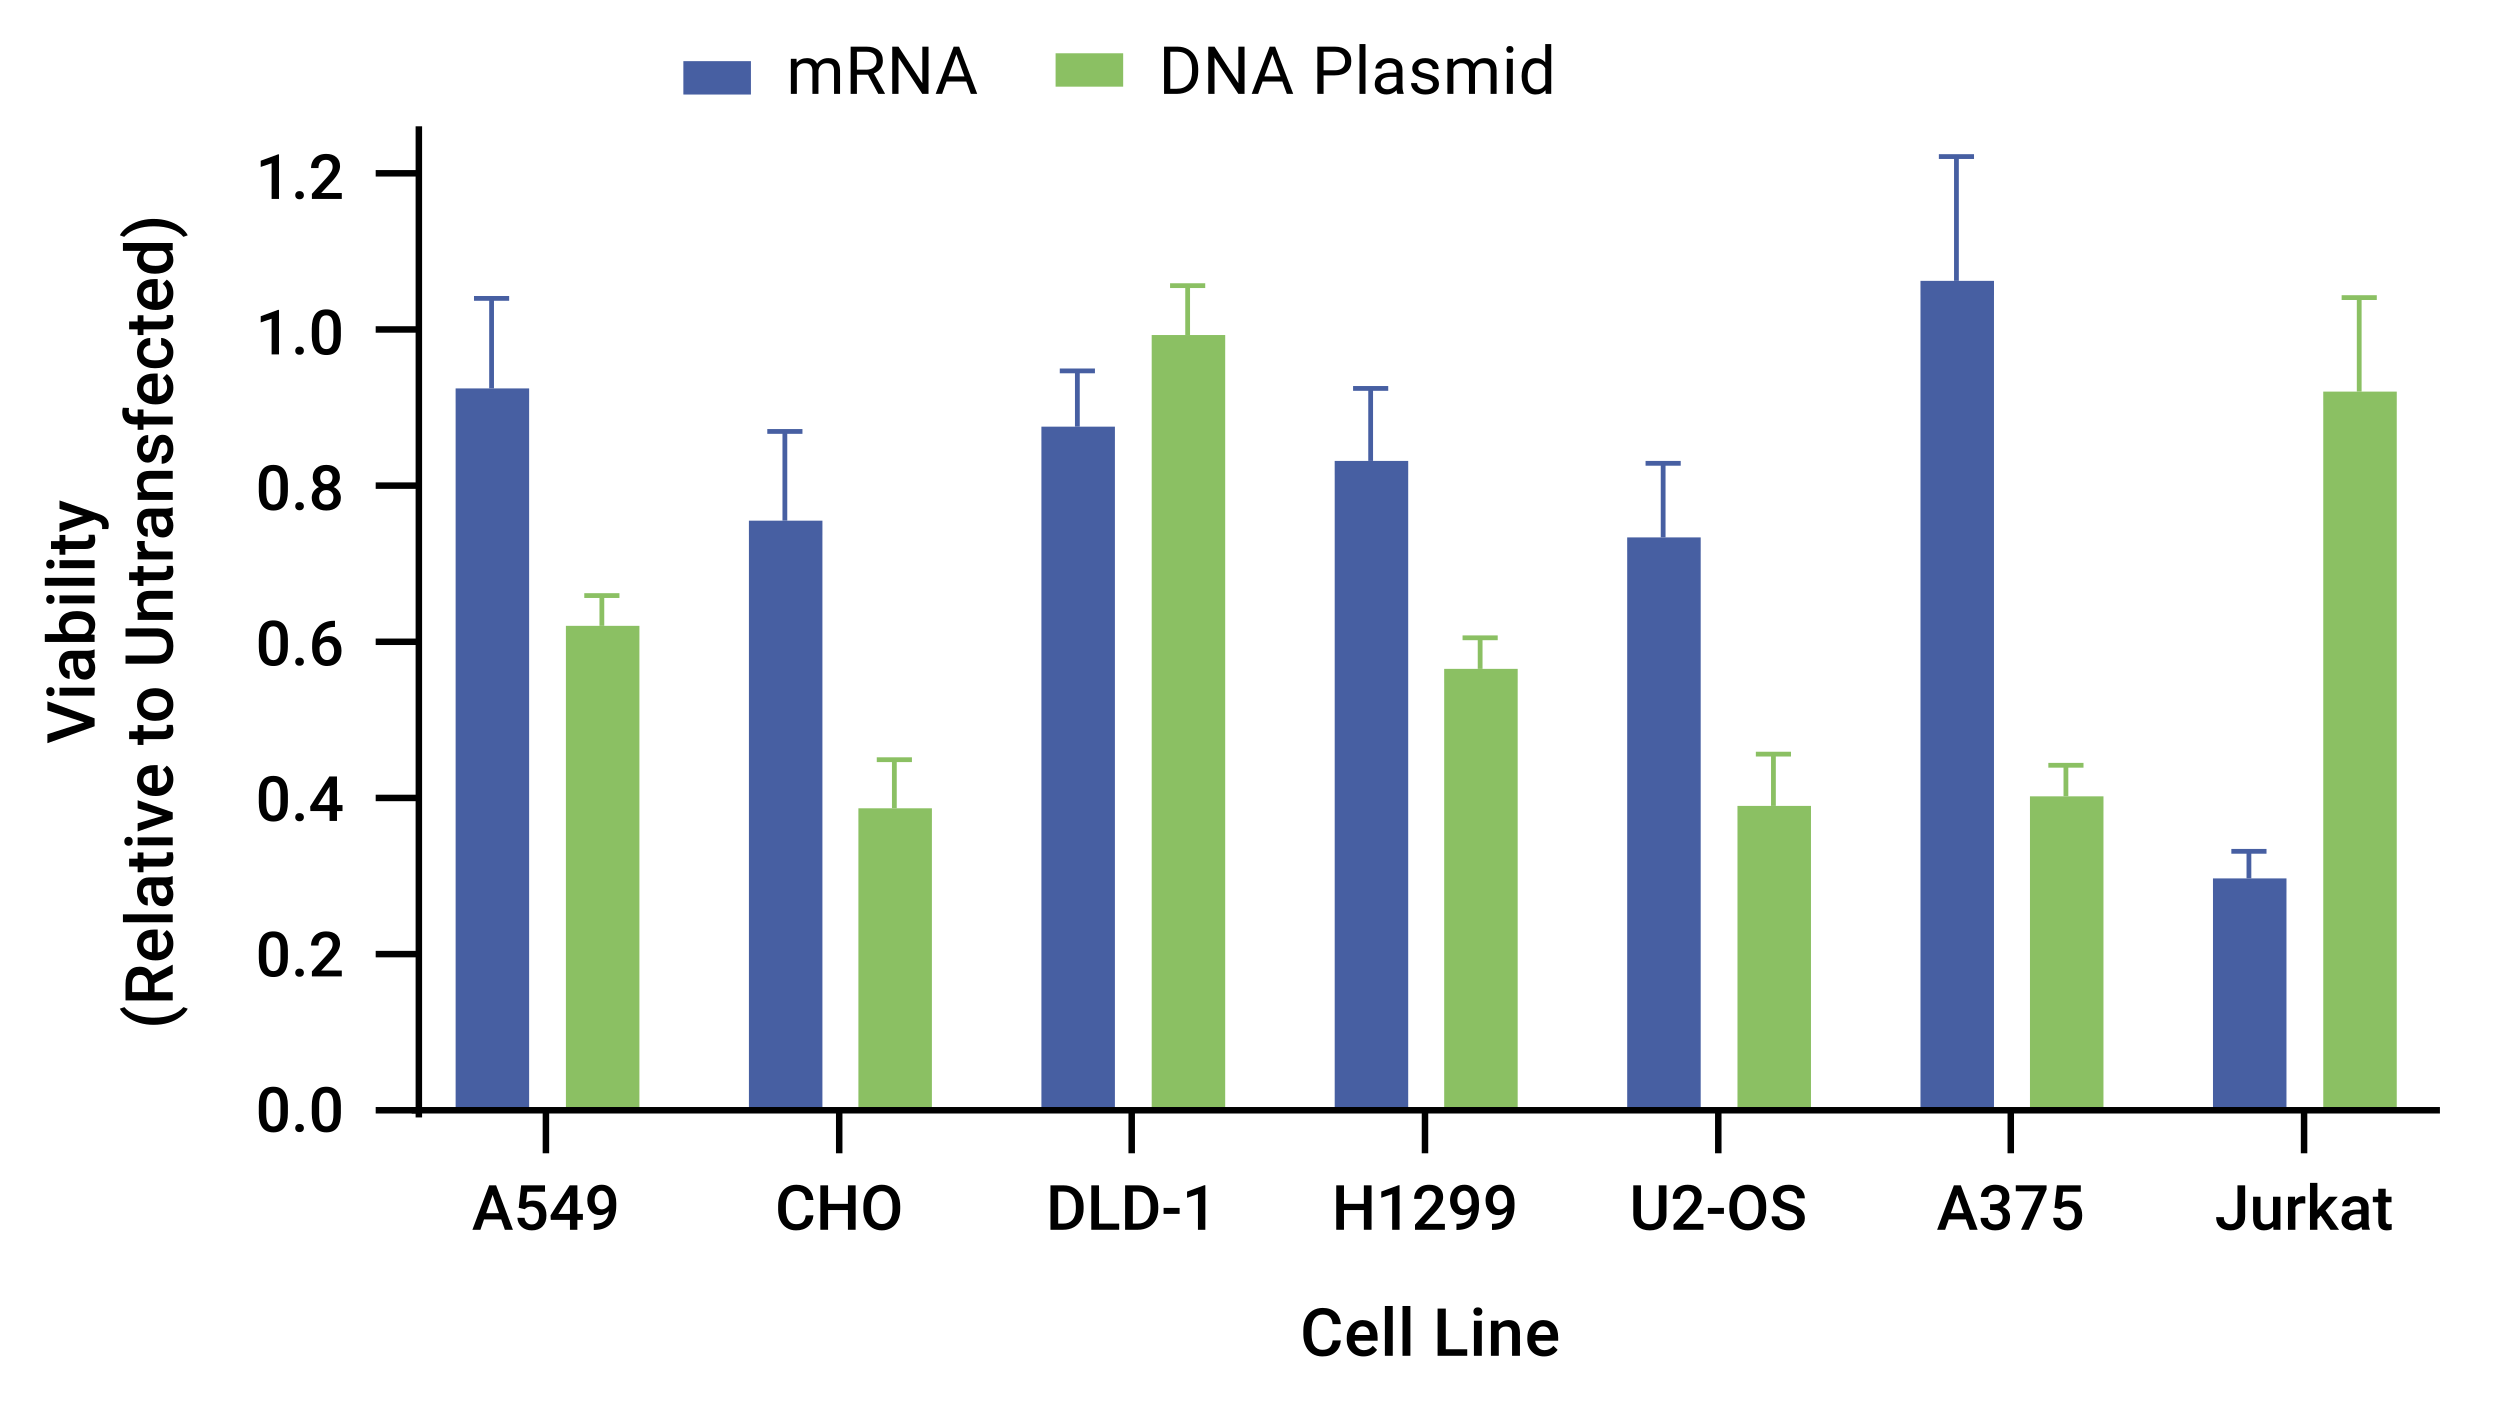 <svg viewBox="0 0 640 360" xmlns="http://www.w3.org/2000/svg"><path d="m146.711 162.053h15.139v122.174h-15.139z" fill="#8bc063"/><path d="m146.711 284.227v-122.174h-1.841 18.822-1.842v122.174" fill="none" stroke="#8bc063" stroke-miterlimit="10" stroke-width="3.677"/><path d="m221.589 208.761h15.139v75.466h-15.139z" fill="#8bc063"/><path d="m221.589 284.227v-75.466h-1.841 18.822-1.842v75.466" fill="none" stroke="#8bc063" stroke-miterlimit="10" stroke-width="3.677"/><path d="m296.672 87.606h15.139v196.621h-15.139z" fill="#8bc063"/><path d="m296.672 284.227v-196.621h-1.842 18.822-1.841v196.621" fill="none" stroke="#8bc063" stroke-miterlimit="10" stroke-width="3.677"/><path d="m371.55 173.067h15.139v111.16h-15.139z" fill="#8bc063"/><path d="m371.55 284.227v-111.16h-1.842 18.822-1.841v111.16" fill="none" stroke="#8bc063" stroke-miterlimit="10" stroke-width="3.677"/><path d="m446.632 208.149h15.139v76.078h-15.139z" fill="#8bc063"/><path d="m446.632 284.227v-76.078h-1.841 18.822-1.842v76.078" fill="none" stroke="#8bc063" stroke-miterlimit="10" stroke-width="3.677"/><path d="m521.51 205.701h15.139v78.526h-15.139z" fill="#8bc063"/><path d="m521.51 284.227v-78.526h-1.841 18.822-1.842v78.526" fill="none" stroke="#8bc063" stroke-miterlimit="10" stroke-width="3.677"/><path d="m596.593 102.088h15.139v182.139h-15.139z" fill="#8bc063"/><path d="m596.593 284.227v-182.139h-1.842 18.822-1.841v182.139" fill="none" stroke="#8bc063" stroke-miterlimit="10" stroke-width="3.677"/><path d="m118.478 101.272h15.139v182.955h-15.139z" fill="#475fa2"/><path d="m118.478 284.227v-182.955h-1.841 18.822-1.841v182.955" fill="none" stroke="#475fa2" stroke-miterlimit="10" stroke-width="3.677"/><path d="m193.561 135.13h15.139v149.097h-15.139z" fill="#475fa2"/><path d="m193.561 284.227v-149.097h-1.841 18.822-1.842v149.097" fill="none" stroke="#475fa2" stroke-miterlimit="10" stroke-width="3.677"/><path d="m268.439 111.062h15.139v173.165h-15.139z" fill="#475fa2"/><path d="m268.439 284.227v-173.165h-1.841 18.821-1.841v173.165" fill="none" stroke="#475fa2" stroke-miterlimit="10" stroke-width="3.677"/><path d="m343.521 119.833h15.139v164.395h-15.139z" fill="#475fa2"/><path d="m343.522 284.227v-164.394h-1.842 18.822-1.841v164.394" fill="none" stroke="#475fa2" stroke-miterlimit="10" stroke-width="3.677"/><path d="m418.399 139.413h15.139v144.814h-15.139z" fill="#475fa2"/><path d="m418.399 284.227v-144.814h-1.841 18.822-1.841v144.814" fill="none" stroke="#475fa2" stroke-miterlimit="10" stroke-width="3.677"/><path d="m493.482 73.737h15.139v210.49h-15.139z" fill="#475fa2"/><path d="m493.482 284.227v-210.49h-1.841 18.822-1.842v210.49" fill="none" stroke="#475fa2" stroke-miterlimit="10" stroke-width="3.677"/><path d="m568.36 226.71h15.139v57.518h-15.139z" fill="#475fa2"/><path d="m568.36 284.227v-57.517h-1.841 18.821-1.841v57.517" fill="none" stroke="#475fa2" stroke-miterlimit="10" stroke-width="3.677"/><path d="m128.314 312.174h-4.406l-.922 2.648h-2.055l4.297-11.375h1.773l4.305 11.375h-2.062zm-3.852-1.594h3.297l-1.648-4.719-1.648 4.719z"/><path d="m132.798 309.181.617-5.734h6.109v1.641h-4.531l-.312 2.719c.526-.302 1.12-.453 1.781-.453 1.083 0 1.926.347 2.527 1.039.602.693.902 1.625.902 2.797 0 1.156-.333 2.077-1 2.762s-1.581 1.027-2.742 1.027c-1.042 0-1.905-.295-2.59-.887-.685-.591-1.056-1.371-1.113-2.34h1.836c.073.552.271.976.594 1.27s.745.441 1.266.441c.583 0 1.038-.208 1.363-.625s.488-.984.488-1.703c0-.692-.18-1.241-.539-1.645-.359-.403-.854-.605-1.484-.605-.344 0-.636.046-.875.137-.24.091-.5.27-.781.535l-1.516-.375z"/><path d="m147.806 310.767h1.414v1.523h-1.414v2.531h-1.898v-2.531h-4.914l-.055-1.156 4.906-7.688h1.961v7.32zm-4.875 0h2.977v-4.75l-.141.25z"/><path d="m155.861 310.064c-.636.672-1.378 1.008-2.227 1.008-1 0-1.797-.35-2.391-1.051-.594-.7-.891-1.621-.891-2.762 0-.75.151-1.43.453-2.039s.731-1.083 1.289-1.422c.557-.338 1.203-.508 1.938-.508 1.146 0 2.055.427 2.727 1.281s1.008 1.998 1.008 3.43v.531c0 2.052-.464 3.617-1.391 4.695s-2.31 1.625-4.148 1.641h-.227v-1.57h.273c1.12-.016 1.979-.285 2.578-.809.599-.523.935-1.332 1.008-2.426zm-1.828-.476c.38 0 .737-.109 1.07-.328s.591-.521.773-.906v-.742c0-.838-.172-1.513-.516-2.023s-.789-.766-1.336-.766-.983.226-1.309.676c-.326.451-.488 1.02-.488 1.707 0 .714.164 1.289.492 1.727s.766.656 1.312.656z"/><path d="m503.283 312.174h-4.406l-.922 2.648h-2.055l4.297-11.375h1.773l4.305 11.375h-2.062zm-3.851-1.594h3.297l-1.648-4.719-1.648 4.719z"/><path d="m509.455 308.267h1.156c.583-.005 1.046-.156 1.387-.453s.512-.727.512-1.289c0-.542-.142-.962-.426-1.262-.284-.299-.718-.449-1.301-.449-.511 0-.93.147-1.258.441s-.492.679-.492 1.152h-1.898c0-.583.155-1.114.465-1.594.31-.479.742-.853 1.297-1.121s1.176-.402 1.863-.402c1.136 0 2.027.285 2.676.855s.973 1.363.973 2.379c0 .511-.163.991-.488 1.441-.325.451-.746.791-1.262 1.02.625.214 1.101.55 1.426 1.008s.488 1.005.488 1.641c0 1.021-.351 1.833-1.051 2.438-.7.604-1.621.906-2.762.906-1.094 0-1.989-.292-2.688-.875-.698-.583-1.047-1.359-1.047-2.328h1.898c0 .5.168.906.504 1.219s.788.469 1.355.469c.589 0 1.052-.156 1.391-.469s.508-.766.508-1.359c0-.599-.177-1.06-.531-1.383s-.88-.484-1.578-.484h-1.117v-1.5z"/><path d="m523.924 304.502-4.547 10.32h-1.992l4.539-9.852h-5.883v-1.523h7.883z"/><path d="m525.955 309.181.617-5.734h6.109v1.641h-4.531l-.312 2.719c.526-.302 1.12-.453 1.781-.453 1.083 0 1.926.347 2.527 1.039.602.693.902 1.625.902 2.797 0 1.156-.333 2.077-1 2.762s-1.581 1.027-2.742 1.027c-1.042 0-1.905-.295-2.59-.887-.685-.591-1.056-1.371-1.113-2.34h1.836c.073.552.271.976.594 1.27s.745.441 1.266.441c.583 0 1.038-.208 1.363-.625s.488-.984.488-1.703c0-.692-.18-1.241-.539-1.645-.359-.403-.854-.605-1.484-.605-.344 0-.636.046-.875.137s-.5.27-.781.535l-1.516-.375z"/><path d="m572.791 303.447h1.969v7.977c0 1.089-.34 1.953-1.02 2.594s-1.577.961-2.691.961c-1.188 0-2.104-.299-2.75-.898s-.969-1.432-.969-2.5h1.969c0 .604.149 1.059.449 1.363.299.305.732.457 1.301.457.531 0 .954-.176 1.27-.527.314-.352.473-.837.473-1.457v-7.969z"/><path d="m581.955 313.994c-.558.656-1.35.984-2.375.984-.917 0-1.611-.268-2.082-.805-.472-.536-.707-1.312-.707-2.328v-5.477h1.898v5.453c0 1.073.445 1.609 1.336 1.609.922 0 1.544-.331 1.867-.992v-6.07h1.898v8.453h-1.789l-.047-.828z"/><path d="m590.15 308.103c-.25-.042-.508-.062-.773-.062-.87 0-1.456.333-1.758 1v5.781h-1.898v-8.453h1.812l.047.945c.458-.734 1.094-1.102 1.906-1.102.271 0 .494.037.672.109l-.008 1.781z"/><path d="m594.096 311.197-.844.867v2.758h-1.898v-12h1.898v6.922l.594-.742 2.336-2.633h2.281l-3.141 3.523 3.477 4.93h-2.195z"/><path d="m604.752 314.822c-.084-.161-.156-.424-.219-.789-.604.63-1.344.945-2.219.945-.85 0-1.542-.242-2.078-.727-.537-.484-.805-1.083-.805-1.797 0-.901.334-1.592 1.004-2.074.669-.481 1.626-.723 2.871-.723h1.164v-.555c0-.438-.123-.788-.367-1.051-.245-.263-.617-.395-1.117-.395-.433 0-.787.108-1.062.324-.276.216-.414.491-.414.824h-1.898c0-.463.153-.897.461-1.301.307-.403.725-.72 1.254-.949.528-.229 1.118-.344 1.77-.344.989 0 1.778.249 2.367.746.588.498.891 1.197.906 2.098v3.812c0 .761.106 1.367.32 1.82v.133h-1.938zm-2.086-1.367c.375 0 .728-.091 1.059-.273.33-.182.579-.427.746-.734v-1.594h-1.023c-.703 0-1.232.123-1.586.367-.354.245-.531.591-.531 1.039 0 .365.121.655.363.871s.566.324.973.324z"/><path d="m610.736 304.314v2.055h1.492v1.406h-1.492v4.719c0 .323.063.556.191.699.127.144.355.215.684.215.219 0 .439-.026.664-.078v1.469c-.433.12-.85.18-1.25.18-1.459 0-2.188-.805-2.188-2.414v-4.789h-1.391v-1.406h1.391v-2.055h1.898z"/><path d="m208.244 311.119c-.115 1.214-.562 2.16-1.344 2.84s-1.82 1.02-3.117 1.02c-.906 0-1.705-.215-2.395-.645s-1.223-1.04-1.598-1.832-.57-1.711-.586-2.758v-1.062c0-1.073.19-2.018.57-2.836.38-.817.926-1.448 1.637-1.891.711-.442 1.532-.664 2.465-.664 1.255 0 2.266.34 3.031 1.02s1.211 1.642 1.336 2.887h-1.969c-.094-.817-.332-1.407-.715-1.77-.383-.362-.944-.543-1.684-.543-.859 0-1.52.314-1.98.942-.461.628-.697 1.55-.707 2.764v1.009c0 1.23.22 2.168.66 2.815.44.646 1.084.97 1.934.97.776 0 1.359-.174 1.75-.523s.638-.93.742-1.742h1.969z"/><path d="m219.041 314.822h-1.969v-5.047h-5.086v5.047h-1.977v-11.375h1.977v4.734h5.086v-4.734h1.969z"/><path d="m230.455 309.431c0 1.115-.193 2.093-.578 2.934-.386.841-.937 1.487-1.652 1.938-.716.451-1.541.676-2.473.676-.922 0-1.744-.225-2.465-.676-.722-.45-1.279-1.092-1.672-1.926-.394-.833-.593-1.794-.598-2.883v-.641c0-1.109.196-2.088.59-2.938.393-.849.948-1.499 1.664-1.949s1.538-.676 2.465-.676 1.749.223 2.465.668 1.27 1.086 1.66 1.922.588 1.809.594 2.918zm-1.976-.593c0-1.26-.238-2.227-.715-2.898s-1.152-1.008-2.027-1.008c-.854 0-1.522.335-2.004 1.004s-.728 1.616-.738 2.84v.656c0 1.25.243 2.216.73 2.898.487.683 1.163 1.023 2.027 1.023.875 0 1.548-.333 2.02-1 .471-.667.707-1.641.707-2.922v-.594z"/><path d="m268.919 314.822v-11.375h3.359c1.005 0 1.897.224 2.676.672.778.448 1.381 1.083 1.809 1.906.427.823.641 1.766.641 2.828v.57c0 1.078-.215 2.026-.645 2.844s-1.042 1.448-1.836 1.891-1.705.664-2.73.664h-3.273zm1.977-9.781v8.203h1.289c1.036 0 1.832-.324 2.387-.973s.837-1.579.848-2.793v-.633c0-1.234-.269-2.177-.805-2.828-.537-.651-1.315-.977-2.336-.977h-1.383z"/><path d="m281.349 313.244h5.164v1.578h-7.141v-11.375h1.977z"/><path d="m288.028 314.822v-11.375h3.359c1.005 0 1.897.224 2.676.672.778.448 1.381 1.083 1.809 1.906.427.823.641 1.766.641 2.828v.57c0 1.078-.215 2.026-.645 2.844s-1.042 1.448-1.836 1.891-1.705.664-2.73.664h-3.273zm1.977-9.781v8.203h1.289c1.036 0 1.832-.324 2.387-.973s.837-1.579.848-2.793v-.633c0-1.234-.269-2.177-.805-2.828-.537-.651-1.315-.977-2.336-.977h-1.383z"/><path d="m301.981 310.752h-4.102v-1.531h4.102z"/><path d="m308.567 314.822h-1.891v-9.138l-2.789.951v-1.594l4.438-1.633h.242z"/><path d="m351.114 314.822h-1.969v-5.047h-5.086v5.047h-1.977v-11.375h1.977v4.734h5.086v-4.734h1.969z"/><path d="m358.286 314.822h-1.891v-9.138l-2.789.951v-1.594l4.438-1.633h.242z"/><path d="m369.888 314.822h-7.648v-1.305l3.789-4.133c.547-.609.937-1.118 1.168-1.527s.348-.819.348-1.23c0-.542-.152-.979-.457-1.312s-.715-.5-1.23-.5c-.614 0-1.091.188-1.43.562s-.508.888-.508 1.539h-1.898c0-.692.157-1.316.473-1.871s.766-.985 1.352-1.293c.586-.307 1.262-.461 2.027-.461 1.104 0 1.976.277 2.613.832s.957 1.322.957 2.301c0 .568-.16 1.163-.48 1.785-.32.623-.845 1.33-1.574 2.121l-2.781 2.977h5.281v1.516z"/><path d="m376.716 310.064c-.636.672-1.378 1.008-2.227 1.008-1 0-1.797-.35-2.391-1.051-.594-.7-.891-1.621-.891-2.762 0-.75.151-1.43.453-2.039s.731-1.083 1.289-1.422c.558-.338 1.203-.508 1.938-.508 1.146 0 2.055.427 2.727 1.281s1.008 1.998 1.008 3.43v.531c0 2.052-.464 3.617-1.391 4.695s-2.31 1.625-4.148 1.641h-.227v-1.57h.273c1.12-.016 1.979-.285 2.578-.809s.935-1.332 1.008-2.426zm-1.828-.476c.38 0 .737-.109 1.07-.328s.591-.521.773-.906v-.742c0-.838-.172-1.513-.516-2.023s-.789-.766-1.336-.766-.983.226-1.309.676c-.325.451-.488 1.02-.488 1.707 0 .714.164 1.289.492 1.727s.766.656 1.312.656z"/><path d="m385.81 310.064c-.636.672-1.378 1.008-2.227 1.008-1 0-1.797-.35-2.391-1.051-.594-.7-.891-1.621-.891-2.762 0-.75.151-1.43.453-2.039s.731-1.083 1.289-1.422c.558-.338 1.203-.508 1.938-.508 1.146 0 2.055.427 2.727 1.281s1.008 1.998 1.008 3.43v.531c0 2.052-.464 3.617-1.391 4.695s-2.31 1.625-4.148 1.641h-.227v-1.57h.273c1.12-.016 1.979-.285 2.578-.809s.935-1.332 1.008-2.426zm-1.829-.476c.38 0 .737-.109 1.07-.328s.591-.521.773-.906v-.742c0-.838-.172-1.513-.516-2.023s-.789-.766-1.336-.766-.983.226-1.309.676c-.325.451-.488 1.02-.488 1.707 0 .714.164 1.289.492 1.727s.766.656 1.312.656z"/><path d="m426.619 303.447v7.602c0 1.208-.387 2.166-1.16 2.871-.773.706-1.804 1.059-3.09 1.059-1.303 0-2.336-.348-3.102-1.043s-1.148-1.66-1.148-2.895v-7.594h1.969v7.609c0 .761.192 1.341.578 1.742.385.401.953.602 1.703.602 1.521 0 2.281-.802 2.281-2.406v-7.547z"/><path d="m436.072 314.822h-7.648v-1.305l3.789-4.133c.547-.609.936-1.118 1.168-1.527.231-.409.348-.819.348-1.23 0-.542-.152-.979-.457-1.312s-.715-.5-1.23-.5c-.615 0-1.092.188-1.43.562-.339.375-.508.888-.508 1.539h-1.898c0-.692.157-1.316.473-1.871.314-.555.766-.985 1.352-1.293.586-.307 1.262-.461 2.027-.461 1.104 0 1.975.277 2.613.832s.957 1.322.957 2.301c0 .568-.16 1.163-.48 1.785-.32.623-.846 1.33-1.574 2.121l-2.781 2.977h5.281v1.516z"/><path d="m441.322 310.752h-4.102v-1.531h4.102z"/><path d="m452.15 309.431c0 1.115-.193 2.093-.578 2.934-.386.841-.937 1.487-1.652 1.938-.717.451-1.541.676-2.473.676-.922 0-1.744-.225-2.465-.676-.722-.45-1.279-1.092-1.672-1.926-.394-.833-.593-1.794-.598-2.883v-.641c0-1.109.196-2.088.59-2.938.393-.849.947-1.499 1.664-1.949.716-.45 1.537-.676 2.465-.676s1.748.223 2.465.668c.716.445 1.27 1.086 1.66 1.922s.588 1.809.594 2.918zm-1.976-.593c0-1.26-.238-2.227-.715-2.898s-1.152-1.008-2.027-1.008c-.854 0-1.522.335-2.004 1.004s-.729 1.616-.738 2.84v.656c0 1.25.243 2.216.73 2.898.486.683 1.162 1.023 2.027 1.023.875 0 1.548-.333 2.02-1 .471-.667.707-1.641.707-2.922v-.594z"/><path d="m460.064 311.892c0-.5-.176-.885-.527-1.156-.352-.271-.986-.544-1.902-.82-.917-.276-1.646-.583-2.188-.922-1.037-.651-1.555-1.5-1.555-2.547 0-.917.373-1.672 1.121-2.266.747-.594 1.717-.891 2.91-.891.791 0 1.497.146 2.117.438.619.292 1.106.707 1.461 1.246.354.539.531 1.137.531 1.793h-1.969c0-.594-.187-1.059-.559-1.395-.373-.336-.905-.504-1.598-.504-.646 0-1.147.138-1.504.414s-.535.662-.535 1.156c0 .417.192.765.578 1.043.385.279 1.021.55 1.906.812.885.263 1.596.562 2.133.898.536.336.93.722 1.18 1.156.25.435.375.944.375 1.527 0 .948-.363 1.702-1.09 2.262s-1.713.84-2.957.84c-.823 0-1.58-.152-2.27-.457s-1.227-.725-1.609-1.262c-.383-.536-.574-1.161-.574-1.875h1.977c0 .646.213 1.146.641 1.5.427.354 1.039.531 1.836.531.688 0 1.204-.139 1.551-.418.346-.278.52-.647.52-1.105z"/><g fill="none" stroke-miterlimit="10"><path d="m589.841 295.241v-11.014m-75.082 11.014v-11.014m-74.878 11.014v-11.014m-75.083 11.014v-11.014m-75.082 11.014v-11.014m-74.878 11.014v-11.014m-75.083 11.014v-11.014m-34.37 0h519.236" stroke="#000" stroke-width="1.66"/><path d="m107.226 44.366h-11.048m11.048 39.977h-11.048m11.048 39.977h-11.048m11.048 39.977h-11.048m11.048 39.977h-11.048m11.048 39.976h-11.048m11.048 39.977h-11.048m11.048 1.836v-253.731" stroke="#000" stroke-width="1.66"/><path d="m149.575 152.467h9.002-4.501v7.75" stroke="#8bc063" stroke-width="1.226"/><path d="m224.453 194.483h9.002-4.501v12.442" stroke="#8bc063" stroke-width="1.226"/><path d="m299.536 73.125h9.002-4.501v12.646" stroke="#8bc063" stroke-width="1.226"/><path d="m374.414 163.277h9.001-4.5v7.955" stroke="#8bc063" stroke-width="1.226"/><path d="m449.496 193.056h9.002-4.501v13.257" stroke="#8bc063" stroke-width="1.226"/><path d="m524.374 195.911h9.002-4.501v7.955" stroke="#8bc063" stroke-width="1.226"/><path d="m599.457 76.185h9.002-4.501v24.067" stroke="#8bc063" stroke-width="1.226"/><path d="m121.343 76.388h9.001-4.5v23.048" stroke="#475fa2" stroke-width="1.226"/><path d="m196.425 110.45h9.002-4.501v22.844" stroke="#475fa2" stroke-width="1.226"/><path d="m271.303 94.949h9.002-4.501v14.278" stroke="#475fa2" stroke-width="1.226"/><path d="m346.386 99.436h9.001-4.5v18.561" stroke="#475fa2" stroke-width="1.226"/><path d="m421.264 118.609h9.001-4.5v18.969" stroke="#475fa2" stroke-width="1.226"/><path d="m496.346 40.083h9.002-4.501v31.818" stroke="#475fa2" stroke-width="1.226"/><path d="m571.224 217.939h9.002-4.501v6.935" stroke="#475fa2" stroke-width="1.226"/></g><path d="m73.698 284.945c0 1.636-.306 2.869-.918 3.699-.612.831-1.543 1.246-2.793 1.246-1.229 0-2.155-.405-2.777-1.215-.623-.81-.941-2.009-.957-3.598v-1.969c0-1.635.306-2.862.918-3.68.612-.817 1.545-1.227 2.801-1.227 1.245 0 2.173.398 2.785 1.195s.926 1.99.941 3.578v1.969zm-1.898-2.125c0-1.067-.146-1.85-.438-2.348-.292-.497-.755-.746-1.391-.746-.62 0-1.076.236-1.367.707-.292.472-.445 1.207-.461 2.207v2.578c0 1.062.148 1.854.445 2.375s.763.781 1.398.781c.609 0 1.06-.241 1.352-.723.292-.481.445-1.235.461-2.262v-2.57z"/><path d="m76.683 287.734c.354 0 .627.101.82.301.192.201.289.452.289.754 0 .297-.097.543-.289.738-.193.195-.466.293-.82.293-.339 0-.607-.096-.805-.289-.198-.192-.297-.44-.297-.742s.096-.553.289-.754c.192-.2.463-.301.812-.301z"/><path d="m87.261 284.945c0 1.636-.306 2.869-.918 3.699-.612.831-1.543 1.246-2.793 1.246-1.229 0-2.155-.405-2.777-1.215-.623-.81-.941-2.009-.957-3.598v-1.969c0-1.635.306-2.862.918-3.68.612-.817 1.545-1.227 2.801-1.227 1.245 0 2.173.398 2.785 1.195s.926 1.99.941 3.578v1.969zm-1.899-2.125c0-1.067-.146-1.85-.438-2.348-.292-.497-.755-.746-1.391-.746-.62 0-1.076.236-1.367.707-.292.472-.445 1.207-.461 2.207v2.578c0 1.062.148 1.854.445 2.375s.763.781 1.398.781c.609 0 1.06-.241 1.352-.723.292-.481.445-1.235.461-2.262v-2.57z"/><path d="m73.698 245.177c0 1.636-.306 2.869-.918 3.699-.612.831-1.543 1.246-2.793 1.246-1.229 0-2.155-.405-2.777-1.215-.623-.81-.941-2.009-.957-3.598v-1.969c0-1.635.306-2.862.918-3.68.612-.817 1.545-1.227 2.801-1.227 1.245 0 2.173.398 2.785 1.195s.926 1.99.941 3.578v1.969zm-1.898-2.125c0-1.067-.146-1.85-.438-2.348-.292-.497-.755-.746-1.391-.746-.62 0-1.076.236-1.367.707-.292.472-.445 1.207-.461 2.207v2.578c0 1.062.148 1.854.445 2.375s.763.781 1.398.781c.609 0 1.06-.241 1.352-.723.292-.481.445-1.235.461-2.262v-2.57z"/><path d="m76.683 247.966c.354 0 .627.101.82.301.192.201.289.452.289.754 0 .297-.097.543-.289.738-.193.195-.466.293-.82.293-.339 0-.607-.096-.805-.289-.198-.192-.297-.44-.297-.742s.096-.553.289-.754c.192-.2.463-.301.812-.301z"/><path d="m87.495 249.966h-7.648v-1.305l3.789-4.133c.547-.609.936-1.118 1.168-1.527.231-.409.348-.819.348-1.23 0-.542-.152-.979-.457-1.312s-.715-.5-1.23-.5c-.615 0-1.091.188-1.43.562-.339.375-.508.888-.508 1.539h-1.898c0-.692.157-1.316.473-1.871.315-.555.766-.985 1.352-1.293.586-.307 1.262-.461 2.027-.461 1.104 0 1.975.277 2.613.832s.957 1.322.957 2.301c0 .568-.16 1.163-.48 1.785-.32.623-.845 1.33-1.574 2.121l-2.781 2.977h5.281v1.516z"/><path d="m73.698 205.369c0 1.636-.306 2.869-.918 3.699-.612.831-1.543 1.246-2.793 1.246-1.229 0-2.155-.405-2.777-1.215-.623-.81-.941-2.009-.957-3.598v-1.969c0-1.635.306-2.862.918-3.68.612-.817 1.545-1.227 2.801-1.227 1.245 0 2.173.398 2.785 1.195s.926 1.99.941 3.578v1.969zm-1.898-2.125c0-1.067-.146-1.85-.438-2.348-.292-.497-.755-.746-1.391-.746-.62 0-1.076.236-1.367.707-.292.472-.445 1.207-.461 2.207v2.578c0 1.062.148 1.854.445 2.375s.763.781 1.398.781c.609 0 1.06-.241 1.352-.723.292-.481.445-1.235.461-2.262v-2.57z"/><path d="m76.683 208.158c.354 0 .627.101.82.301.192.201.289.452.289.754 0 .297-.097.543-.289.738-.193.195-.466.293-.82.293-.339 0-.607-.096-.805-.289-.198-.192-.297-.44-.297-.742s.096-.553.289-.754c.192-.2.463-.301.812-.301z"/><path d="m86.269 206.103h1.414v1.523h-1.414v2.531h-1.898v-2.531h-4.914l-.055-1.156 4.906-7.688h1.961v7.32zm-4.875 0h2.977v-4.75l-.141.25z"/><path d="m73.698 165.561c0 1.636-.306 2.869-.918 3.699-.612.831-1.543 1.246-2.793 1.246-1.229 0-2.155-.405-2.777-1.215-.623-.81-.941-2.009-.957-3.598v-1.969c0-1.635.306-2.862.918-3.68.612-.817 1.545-1.227 2.801-1.227 1.245 0 2.173.398 2.785 1.195s.926 1.99.941 3.578v1.969zm-1.898-2.125c0-1.067-.146-1.85-.438-2.348-.292-.497-.755-.746-1.391-.746-.62 0-1.076.236-1.367.707-.292.472-.445 1.207-.461 2.207v2.578c0 1.062.148 1.854.445 2.375s.763.781 1.398.781c.609 0 1.06-.241 1.352-.723.292-.481.445-1.235.461-2.262v-2.57z"/><path d="m76.683 168.35c.354 0 .627.101.82.301.192.201.289.452.289.754 0 .297-.097.543-.289.738-.193.195-.466.293-.82.293-.339 0-.607-.096-.805-.289-.198-.192-.297-.44-.297-.742s.096-.553.289-.754c.192-.2.463-.301.812-.301z"/><path d="m85.753 158.92v1.57h-.234c-1.062.016-1.912.308-2.547.875-.636.568-1.013 1.373-1.133 2.414.609-.641 1.388-.961 2.336-.961 1.005 0 1.798.354 2.379 1.062s.871 1.623.871 2.742c0 1.156-.34 2.093-1.02 2.809s-1.572 1.074-2.676 1.074c-1.136 0-2.056-.419-2.762-1.258-.706-.838-1.059-1.938-1.059-3.297v-.648c0-1.995.485-3.557 1.457-4.688.971-1.13 2.368-1.695 4.191-1.695h.195zm-2.039 5.43c-.417 0-.798.117-1.145.352-.347.234-.601.547-.762.938v.578c0 .844.177 1.515.531 2.012.354.498.812.746 1.375.746s1.008-.211 1.336-.633.492-.977.492-1.664-.167-1.247-.5-1.68c-.333-.432-.776-.648-1.328-.648z"/><path d="m73.698 125.753c0 1.636-.306 2.869-.918 3.699-.612.831-1.543 1.246-2.793 1.246-1.229 0-2.155-.405-2.777-1.215-.623-.81-.941-2.009-.957-3.598v-1.969c0-1.635.306-2.862.918-3.68.612-.817 1.545-1.227 2.801-1.227 1.245 0 2.173.398 2.785 1.195s.926 1.99.941 3.578v1.969zm-1.898-2.125c0-1.067-.146-1.85-.438-2.348-.292-.497-.755-.746-1.391-.746-.62 0-1.076.236-1.367.707-.292.472-.445 1.207-.461 2.207v2.578c0 1.062.148 1.854.445 2.375s.763.781 1.398.781c.609 0 1.06-.241 1.352-.723.292-.481.445-1.235.461-2.262v-2.57z"/><path d="m76.683 128.542c.354 0 .627.101.82.301.192.201.289.452.289.754 0 .297-.097.543-.289.738-.193.195-.466.293-.82.293-.339 0-.607-.096-.805-.289-.198-.192-.297-.44-.297-.742s.096-.553.289-.754c.192-.2.463-.301.812-.301z"/><path d="m87.011 122.167c0 .558-.144 1.054-.43 1.488-.287.435-.677.777-1.172 1.027.594.276 1.051.654 1.371 1.133s.48 1.021.48 1.625c0 1-.339 1.793-1.016 2.379s-1.578.879-2.703.879-2.035-.294-2.715-.883c-.68-.588-1.02-1.38-1.02-2.375 0-.609.161-1.156.484-1.641.323-.484.776-.856 1.359-1.117-.49-.25-.876-.592-1.16-1.027s-.426-.931-.426-1.488c0-.969.312-1.737.938-2.305.625-.567 1.469-.852 2.531-.852s1.914.284 2.539.852.938 1.336.938 2.305zm-1.649 5.18c0-.562-.168-1.017-.504-1.363s-.78-.52-1.332-.52-.994.172-1.324.516c-.331.344-.496.8-.496 1.367 0 .558.163 1.003.488 1.336s.774.5 1.348.5 1.02-.161 1.34-.484.48-.773.48-1.352zm-.242-5.11c0-.495-.144-.902-.43-1.223-.287-.32-.672-.48-1.156-.48s-.867.152-1.148.457-.422.72-.422 1.246c0 .521.142.935.426 1.242.284.308.668.461 1.152.461s.868-.153 1.152-.461c.284-.307.426-.721.426-1.242z"/><path d="m71.425 90.734h-1.891v-9.138l-2.789.951v-1.594l4.438-1.633h.242z"/><path d="m76.683 88.734c.354 0 .627.101.82.301.192.201.289.452.289.754 0 .297-.097.543-.289.738-.193.195-.466.293-.82.293-.339 0-.607-.096-.805-.289-.198-.192-.297-.44-.297-.742s.096-.553.289-.754c.192-.2.463-.301.812-.301z"/><path d="m87.261 85.945c0 1.636-.306 2.869-.918 3.699-.612.831-1.543 1.246-2.793 1.246-1.229 0-2.155-.405-2.777-1.215-.623-.81-.941-2.009-.957-3.598v-1.969c0-1.635.306-2.862.918-3.68.612-.817 1.545-1.227 2.801-1.227 1.245 0 2.173.398 2.785 1.195s.926 1.99.941 3.578v1.969zm-1.899-2.125c0-1.067-.146-1.85-.438-2.348-.292-.497-.755-.746-1.391-.746-.62 0-1.076.236-1.367.707-.292.472-.445 1.207-.461 2.207v2.578c0 1.062.148 1.854.445 2.375s.763.781 1.398.781c.609 0 1.06-.241 1.352-.723.292-.481.445-1.235.461-2.262v-2.57z"/><path d="m71.425 50.926h-1.891v-9.138l-2.789.951v-1.594l4.438-1.633h.242z"/><path d="m76.683 48.926c.354 0 .627.101.82.301.192.201.289.452.289.754 0 .297-.097.543-.289.738-.193.195-.466.293-.82.293-.339 0-.607-.096-.805-.289-.198-.192-.297-.44-.297-.742s.096-.553.289-.754c.192-.2.463-.301.812-.301z"/><path d="m87.495 50.926h-7.648v-1.305l3.789-4.133c.547-.609.936-1.118 1.168-1.527.231-.409.348-.819.348-1.23 0-.542-.152-.979-.457-1.312s-.715-.5-1.23-.5c-.615 0-1.091.188-1.43.562-.339.375-.508.888-.508 1.539h-1.898c0-.692.157-1.316.473-1.871.315-.555.766-.985 1.352-1.293.586-.307 1.262-.461 2.027-.461 1.104 0 1.975.277 2.613.832s.957 1.322.957 2.301c0 .568-.16 1.163-.48 1.785-.32.623-.845 1.33-1.574 2.121l-2.781 2.977h5.281v1.516z"/><path d="m9.676 29.397h49.865v259.601h-49.865z" fill="none"/><path d="m21.587 184.921-9.455-3.071v-2.308l12.086 4.35v2.034l-12.086 4.333v-2.299l9.455-3.038z"/><path d="m12.905 178.202c-.31 0-.567-.098-.772-.294-.205-.197-.307-.478-.307-.843s.103-.647.307-.847.462-.299.772-.299c.304 0 .558.1.759.299.202.199.303.481.303.847s-.101.646-.303.843c-.202.196-.455.294-.759.294zm11.314-2.142v2.017h-8.981v-2.017z"/><path d="m24.219 168.328c-.171.088-.451.166-.838.232.669.642 1.004 1.428 1.004 2.357 0 .902-.257 1.638-.772 2.208s-1.151.855-1.909.855c-.958 0-1.692-.355-2.204-1.066s-.768-1.728-.768-3.051v-1.237h-.589c-.465 0-.837.13-1.116.39-.28.26-.419.656-.419 1.187 0 .459.115.835.344 1.129.23.293.522.44.876.44v2.017c-.493 0-.953-.163-1.382-.49s-.765-.771-1.009-1.332c-.244-.562-.365-1.188-.365-1.88 0-1.051.264-1.89.793-2.515.528-.625 1.271-.946 2.229-.963h4.051c.808 0 1.453-.113 1.934-.34h.141v2.059zm-1.453 2.217c0-.398-.097-.773-.291-1.125-.194-.351-.454-.615-.78-.792h-1.693v1.087c0 .747.13 1.309.39 1.685s.628.564 1.104.564c.387 0 .696-.128.926-.386.229-.257.344-.602.344-1.033z"/><path d="m19.819 156.446c1.395 0 2.504.312 3.329.934.825.623 1.237 1.479 1.237 2.569 0 1.051-.379 1.871-1.137 2.457l.971.1v1.826h-12.75v-2.017h4.632c-.686-.581-1.029-1.364-1.029-2.349 0-1.096.407-1.956 1.22-2.582s1.951-.938 3.412-.938h.116zm-.174 2.017c-.974 0-1.705.171-2.191.515s-.73.841-.73 1.494c0 .875.382 1.489 1.146 1.843h3.702c.78-.36 1.17-.979 1.17-1.859 0-.631-.235-1.118-.706-1.461s-1.182-.52-2.133-.531h-.257z"/><path d="m12.905 154.582c-.31 0-.567-.098-.772-.294-.205-.197-.307-.478-.307-.843s.103-.647.307-.847.462-.299.772-.299c.304 0 .558.1.759.299.202.199.303.481.303.847s-.101.646-.303.843c-.202.196-.455.294-.759.294zm11.314-2.141v2.017h-8.981v-2.017z"/><path d="m24.219 147.93v2.017h-12.75v-2.017z"/><path d="m12.905 145.56c-.31 0-.567-.098-.772-.294-.205-.197-.307-.478-.307-.843s.103-.647.307-.847.462-.299.772-.299c.304 0 .558.1.759.299.202.199.303.481.303.847s-.101.646-.303.843c-.202.196-.455.294-.759.294zm11.314-2.142v2.017h-8.981v-2.017z"/><path d="m13.054 138.525h2.183v-1.585h1.494v1.585h5.014c.343 0 .591-.068.743-.204.152-.135.228-.377.228-.726 0-.232-.028-.468-.083-.706h1.561c.127.459.191.902.191 1.328 0 1.549-.855 2.324-2.565 2.324h-5.088v1.478h-1.494v-1.478h-2.183v-2.017z"/><path d="m21.33 132.088-6.093-1.826v-2.15l10.343 3.569c1.511.548 2.266 1.478 2.266 2.789 0 .293-.05.617-.15.971h-1.568l.025-.382c0-.509-.093-.892-.278-1.15-.186-.257-.497-.46-.933-.61l-.771-.291-8.933 3.154v-2.175l6.093-1.901z"/><path d="m39.305 262.358c-1.278 0-2.492-.171-3.64-.515-1.148-.343-2.175-.847-3.08-1.511-.904-.664-1.54-1.367-1.905-2.108l1.179-.398c.592.78 1.496 1.413 2.71 1.896 1.214.484 2.605.749 4.171.793l.714.008c1.677 0 3.172-.237 4.486-.709 1.314-.474 2.315-1.136 3.001-1.988l1.121.398c-.365.742-1.003 1.446-1.914 2.112-.91.667-1.937 1.171-3.079 1.511-1.143.341-2.398.511-3.765.511z"/><path d="m39.57 251.654v2.341h4.648v2.1h-12.086v-4.25c0-1.395.313-2.471.939-3.229.625-.758 1.531-1.137 2.716-1.137.809 0 1.486.195 2.031.585.546.391.965.934 1.259 1.631l5.033-2.714h.108v2.25l-4.648 2.424zm-1.693 2.341v-2.158c0-.708-.179-1.262-.535-1.66-.357-.398-.846-.598-1.465-.598-.647 0-1.148.184-1.502.552s-.537.917-.548 1.647v2.216h4.051z"/><path d="m44.385 241.556c0 1.278-.402 2.314-1.208 3.109-.805.794-1.877 1.191-3.216 1.191h-.249c-.896 0-1.698-.173-2.403-.519-.706-.346-1.255-.831-1.648-1.457s-.589-1.323-.589-2.092c0-1.223.39-2.168 1.17-2.834.78-.667 1.884-1 3.312-1h.813v5.869c.742-.061 1.328-.309 1.76-.743s.647-.98.647-1.639c0-.924-.374-1.677-1.121-2.258l1.038-1.087c.537.36.953.84 1.249 1.44s.444 1.274.444 2.021zm-7.695.241c0 .553.194 1 .581 1.341.387.34.927.557 1.619.651v-3.843h-.149c-.675.044-1.186.224-1.531.54-.346.315-.519.752-.519 1.312z"/><path d="m44.219 234.074v2.017h-12.75v-2.017z"/><path d="m44.219 226.341c-.171.088-.451.166-.838.232.669.642 1.004 1.428 1.004 2.357 0 .902-.257 1.638-.772 2.208s-1.151.855-1.909.855c-.958 0-1.692-.355-2.204-1.066s-.768-1.728-.768-3.051v-1.237h-.589c-.465 0-.837.13-1.116.39-.28.26-.419.656-.419 1.187 0 .459.115.835.344 1.129.23.293.522.44.876.44v2.017c-.493 0-.953-.163-1.382-.49s-.765-.771-1.009-1.332c-.244-.562-.365-1.188-.365-1.88 0-1.051.264-1.89.793-2.515.528-.625 1.271-.946 2.229-.963h4.051c.808 0 1.453-.113 1.934-.34h.141v2.059zm-1.453 2.216c0-.398-.097-.773-.291-1.125-.194-.351-.454-.615-.78-.792h-1.693v1.087c0 .747.13 1.309.39 1.685s.628.564 1.104.564c.387 0 .696-.128.926-.386.229-.257.344-.602.344-1.033z"/><path d="m33.054 219.813h2.183v-1.585h1.494v1.585h5.014c.343 0 .591-.068.743-.204.152-.135.228-.377.228-.726 0-.232-.028-.468-.083-.706h1.561c.127.459.191.902.191 1.328 0 1.549-.855 2.324-2.565 2.324h-5.088v1.478h-1.494v-1.478h-2.183v-2.017z"/><path d="m32.905 216.514c-.31 0-.567-.098-.772-.294-.205-.197-.307-.478-.307-.843s.103-.647.307-.847.462-.299.772-.299c.304 0 .558.1.759.299.202.199.303.481.303.847s-.101.646-.303.843c-.202.196-.455.294-.759.294zm11.314-2.142v2.017h-8.981v-2.017z"/><path d="m41.662 208.84-6.425-1.901v-2.083l8.981 3.113v1.751l-8.981 3.138v-2.092z"/><path d="m44.385 199.473c0 1.278-.402 2.314-1.208 3.109-.805.794-1.877 1.191-3.216 1.191h-.249c-.896 0-1.698-.173-2.403-.519-.706-.346-1.255-.831-1.648-1.457s-.589-1.323-.589-2.092c0-1.223.39-2.168 1.17-2.834.78-.667 1.884-1 3.312-1h.813v5.869c.742-.061 1.328-.309 1.76-.743s.647-.98.647-1.639c0-.924-.374-1.677-1.121-2.258l1.038-1.087c.537.36.953.84 1.249 1.44s.444 1.274.444 2.021zm-7.695.24c0 .553.194 1 .581 1.341.387.34.927.557 1.619.651v-3.843h-.149c-.675.044-1.186.224-1.531.54-.346.315-.519.752-.519 1.312z"/><path d="m33.054 187.204h2.183v-1.585h1.494v1.585h5.014c.343 0 .591-.068.743-.204.152-.135.228-.377.228-.726 0-.232-.028-.468-.083-.706h1.561c.127.459.191.902.191 1.328 0 1.549-.855 2.324-2.565 2.324h-5.088v1.478h-1.494v-1.478h-2.183v-2.017z"/><path d="m39.645 184.535c-.88 0-1.672-.174-2.378-.523-.705-.349-1.248-.838-1.627-1.469s-.568-1.356-.568-2.175c0-1.212.39-2.196 1.17-2.951.78-.756 1.815-1.164 3.104-1.225l.473-.008c.885 0 1.677.17 2.374.51.697.341 1.237.828 1.619 1.461.382.634.573 1.366.573 2.196 0 1.267-.422 2.281-1.266 3.042s-1.969 1.141-3.375 1.141h-.1zm.174-2.017c.924 0 1.647-.191 2.171-.573.522-.382.784-.913.784-1.594s-.266-1.21-.797-1.589-1.309-.569-2.333-.569c-.908 0-1.627.195-2.158.585s-.797.92-.797 1.589c0 .659.261 1.182.785 1.569.522.387 1.304.581 2.345.581z"/><path d="m32.133 160.87h8.077c1.284 0 2.301.411 3.05 1.233.75.821 1.125 1.916 1.125 3.283 0 1.383-.369 2.482-1.108 3.295-.738.813-1.764 1.22-3.075 1.22h-8.068v-2.092h8.085c.808 0 1.425-.205 1.851-.614s.639-1.013.639-1.81c0-1.616-.852-2.424-2.557-2.424h-8.019v-2.092z"/><path d="m35.237 156.783 1.038-.058c-.802-.664-1.204-1.536-1.204-2.615 0-1.871 1.071-2.822 3.212-2.855h5.935v2.017h-5.819c-.57 0-.992.123-1.266.37-.273.246-.411.648-.411 1.208 0 .813.368 1.419 1.104 1.818h6.392v2.017h-8.981v-1.901z"/><path d="m33.054 146.502h2.183v-1.585h1.494v1.585h5.014c.343 0 .591-.068.743-.204.152-.135.228-.377.228-.726 0-.232-.028-.468-.083-.706h1.561c.127.459.191.902.191 1.328 0 1.549-.855 2.324-2.565 2.324h-5.088v1.478h-1.494v-1.478h-2.183v-2.017z"/><path d="m37.08 138.504c-.044.266-.066.54-.066.822 0 .924.354 1.547 1.062 1.868h6.143v2.017h-8.981v-1.926l1.004-.05c-.78-.487-1.17-1.162-1.17-2.025 0-.288.039-.526.116-.714l1.893.008z"/><path d="m44.219 131.943c-.171.088-.451.166-.838.232.669.642 1.004 1.428 1.004 2.357 0 .902-.257 1.638-.772 2.208s-1.151.855-1.909.855c-.958 0-1.692-.355-2.204-1.066s-.768-1.728-.768-3.051v-1.237h-.589c-.465 0-.837.13-1.116.39-.28.26-.419.656-.419 1.187 0 .459.115.835.344 1.129.23.293.522.44.876.44v2.017c-.493 0-.953-.163-1.382-.49s-.765-.771-1.009-1.332c-.244-.562-.365-1.188-.365-1.88 0-1.051.264-1.89.793-2.515.528-.625 1.271-.946 2.229-.963h4.051c.808 0 1.453-.113 1.934-.34h.141v2.059zm-1.453 2.216c0-.398-.097-.773-.291-1.125-.194-.351-.454-.615-.78-.792h-1.693v1.087c0 .747.13 1.309.39 1.685s.628.564 1.104.564c.387 0 .696-.128.926-.386.229-.257.344-.602.344-1.033z"/><path d="m35.237 126.07 1.038-.058c-.802-.664-1.204-1.536-1.204-2.615 0-1.871 1.071-2.822 3.212-2.855h5.935v2.017h-5.819c-.57 0-.992.123-1.266.37-.273.246-.411.648-.411 1.208 0 .813.368 1.419 1.104 1.818h6.392v2.017h-8.981v-1.901z"/><path d="m41.778 113.283c-.36 0-.634.148-.822.444s-.354.788-.498 1.474-.327 1.259-.548 1.718c-.487 1.007-1.192 1.511-2.117 1.511-.775 0-1.422-.327-1.942-.979s-.78-1.483-.78-2.49c0-1.074.266-1.941.797-2.602.531-.662 1.22-.992 2.067-.992v2.017c-.387 0-.709.144-.967.432-.257.288-.386.669-.386 1.146 0 .443.103.804.307 1.083.205.279.479.419.822.419.31 0 .551-.13.722-.39s.344-.786.519-1.577c.174-.792.382-1.413.622-1.864.241-.451.53-.786.868-1.004.337-.219.747-.328 1.229-.328.808 0 1.462.335 1.963 1.004.5.669.751 1.547.751 2.631 0 .736-.133 1.392-.398 1.967s-.631 1.024-1.096 1.345-.966.481-1.502.481v-1.959c.476-.028.842-.208 1.1-.54.257-.332.386-.772.386-1.32 0-.531-.101-.935-.303-1.212s-.466-.415-.793-.415z"/><path d="m44.219 108.664h-7.487v1.37h-1.494v-1.37h-.822c-.996 0-1.765-.277-2.308-.83s-.813-1.328-.813-2.324c0-.354.05-.73.149-1.129l1.577.05c-.044.221-.066.479-.066.772 0 .963.495 1.444 1.486 1.444h.797v-1.826h1.494v1.826h7.487z"/><path d="m44.385 99.222c0 1.278-.402 2.314-1.208 3.109-.805.794-1.877 1.191-3.216 1.191h-.249c-.896 0-1.698-.173-2.403-.519-.706-.346-1.255-.831-1.648-1.457s-.589-1.323-.589-2.092c0-1.223.39-2.168 1.17-2.834.78-.667 1.884-1 3.312-1h.813v5.869c.742-.061 1.328-.309 1.76-.743s.647-.98.647-1.639c0-.924-.374-1.677-1.121-2.258l1.038-1.087c.537.36.953.84 1.249 1.44s.444 1.274.444 2.021zm-7.695.241c0 .553.194 1 .581 1.341.387.34.927.557 1.619.651v-3.843h-.149c-.675.044-1.186.224-1.531.54-.346.315-.519.752-.519 1.312z"/><path d="m42.774 90.195c0-.503-.146-.921-.44-1.253s-.656-.509-1.087-.531v-1.901c.559.022 1.081.196 1.564.523.484.327.868.769 1.15 1.328s.423 1.162.423 1.81c0 1.256-.407 2.252-1.22 2.988s-1.937 1.104-3.37 1.104h-.208c-1.367 0-2.461-.365-3.283-1.096-.821-.73-1.232-1.727-1.232-2.988 0-1.068.312-1.938.934-2.611.623-.672 1.44-1.025 2.453-1.058v1.901c-.515.022-.938.198-1.27.527s-.498.748-.498 1.257c0 .653.237 1.157.709 1.511.474.354 1.191.534 2.154.54h.324c.974 0 1.7-.176 2.179-.527s.718-.859.718-1.523z"/><path d="m33.054 82.288h2.183v-1.585h1.494v1.585h5.014c.343 0 .591-.068.743-.204.152-.135.228-.377.228-.726 0-.232-.028-.468-.083-.706h1.561c.127.459.191.902.191 1.328 0 1.549-.855 2.324-2.565 2.324h-5.088v1.478h-1.494v-1.478h-2.183v-2.017z"/><path d="m44.385 75.038c0 1.278-.402 2.314-1.208 3.109-.805.794-1.877 1.191-3.216 1.191h-.249c-.896 0-1.698-.173-2.403-.519-.706-.346-1.255-.831-1.648-1.457s-.589-1.323-.589-2.092c0-1.223.39-2.168 1.17-2.834.78-.667 1.884-1 3.312-1h.813v5.869c.742-.061 1.328-.309 1.76-.743s.647-.98.647-1.639c0-.924-.374-1.677-1.121-2.258l1.038-1.087c.537.36.953.84 1.249 1.44s.444 1.274.444 2.021zm-7.695.241c0 .553.194 1 .581 1.341.387.34.927.557 1.619.651v-3.843h-.149c-.675.044-1.186.224-1.531.54-.346.315-.519.752-.519 1.312z"/><path d="m39.662 70.078c-1.383 0-2.495-.321-3.333-.963-.839-.642-1.258-1.502-1.258-2.582 0-.952.332-1.721.996-2.308h-4.599v-2.017h12.75v1.826l-.93.1c.73.603 1.096 1.408 1.096 2.416 0 1.051-.423 1.902-1.27 2.553-.847.65-1.998.975-3.453.975zm.174-2.017c.913 0 1.625-.176 2.138-.527.512-.351.768-.851.768-1.498 0-.825-.368-1.428-1.104-1.81h-3.835c-.719.371-1.079.968-1.079 1.793 0 .653.259 1.157.776 1.511.518.354 1.296.531 2.337.531z"/><path d="m39.438 56.046c1.229 0 2.414.169 3.557.506s2.184.85 3.121 1.536c.938.686 1.587 1.403 1.947 2.15l-1.121.398c-.642-.83-1.623-1.487-2.942-1.972-1.32-.484-2.827-.726-4.52-.726h-.191c-1.539 0-2.94.21-4.204.631-1.265.42-2.279 1.024-3.042 1.81l-.232.257-1.129-.398c.343-.708.952-1.395 1.826-2.059s1.853-1.173 2.934-1.527c1.082-.354 2.199-.553 3.35-.598l.647-.008z"/><path d="m201.303 9.486h64.078v15.938h-64.078z" fill="none"/><path d="m203.91 15.047.042.996c.658-.775 1.546-1.162 2.664-1.162 1.256 0 2.111.481 2.564 1.444.299-.432.688-.78 1.167-1.046s1.044-.398 1.697-.398c1.97 0 2.972 1.043 3.005 3.129v6.018h-1.535v-5.927c0-.642-.147-1.122-.44-1.44s-.786-.477-1.478-.477c-.57 0-1.043.17-1.42.51-.376.341-.595.798-.655 1.374v5.96h-1.544v-5.885c0-1.306-.639-1.959-1.918-1.959-1.007 0-1.695.429-2.066 1.287v6.558h-1.535v-8.981h1.452z"/><path d="m222.208 19.139h-2.84v4.889h-1.602v-12.086h4.001c1.361 0 2.408.31 3.142.93s1.1 1.522 1.1 2.706c0 .752-.203 1.408-.609 1.967-.407.559-.973.977-1.697 1.253l2.838 5.13v.1h-1.709l-2.623-4.889zm-2.839-1.303h2.449c.791 0 1.421-.205 1.889-.615s.701-.959.701-1.646c0-.749-.223-1.322-.668-1.722-.445-.399-1.089-.602-1.93-.607h-2.441z"/><path d="m237.701 24.029h-1.602l-6.085-9.313v9.313h-1.603v-12.086h1.603l6.101 9.355v-9.355h1.586z"/><path d="m247.375 20.866h-5.062l-1.138 3.163h-1.644l4.615-12.086h1.395l4.623 12.086h-1.635zm-4.583-1.303h4.109l-2.059-5.653-2.051 5.653z"/><path d="m296.595 9.486h137.855v15.938h-137.855z" fill="none"/><path d="m297.998 24.029v-12.086h3.412c1.052 0 1.981.232 2.789.697s1.432 1.126 1.872 1.984c.439.858.662 1.843.668 2.955v.772c0 1.14-.22 2.139-.66 2.997-.439.858-1.067 1.516-1.884 1.976s-1.767.694-2.852.706h-3.346zm1.593-10.783v9.479h1.678c1.229 0 2.184-.382 2.867-1.146s1.025-1.853 1.025-3.265v-.706c0-1.374-.322-2.441-.967-3.203s-1.56-1.148-2.744-1.159z"/><path d="m318.604 24.029h-1.602l-6.084-9.313v9.313h-1.603v-12.086h1.603l6.1 9.355v-9.355h1.586z"/><path d="m328.277 20.866h-5.062l-1.138 3.163h-1.644l4.615-12.086h1.395l4.623 12.086h-1.635zm-4.582-1.303h4.109l-2.059-5.653-2.051 5.653z"/><path d="m338.836 19.297v4.731h-1.594v-12.086h4.458c1.322 0 2.358.337 3.108 1.013s1.125 1.569 1.125 2.681c0 1.173-.366 2.077-1.1 2.71-.733.633-1.783.95-3.15.95h-2.848zm0-1.303h2.864c.853 0 1.505-.201 1.959-.603s.681-.982.681-1.742c0-.72-.227-1.297-.681-1.729s-1.076-.657-1.868-.673h-2.955v4.748z"/><path d="m349.564 24.029h-1.535v-12.75h1.535z"/><path d="m357.736 24.029c-.089-.177-.16-.493-.216-.946-.714.742-1.566 1.112-2.557 1.112-.886 0-1.611-.25-2.179-.751-.567-.501-.852-1.136-.852-1.905 0-.935.356-1.662 1.067-2.179.711-.518 1.711-.776 3.001-.776h1.494v-.706c0-.537-.161-.964-.482-1.283-.32-.318-.794-.477-1.419-.477-.548 0-1.007.138-1.378.415s-.557.611-.557 1.004h-1.543c0-.448.158-.881.477-1.299.318-.418.75-.749 1.295-.992s1.145-.365 1.797-.365c1.035 0 1.846.259 2.433.776s.891 1.229.913 2.137v4.134c0 .825.105 1.48.315 1.967v.133h-1.61zm-2.548-1.171c.482 0 .938-.125 1.37-.374s.744-.573.938-.971v-1.843h-1.204c-1.882 0-2.822.551-2.822 1.652 0 .481.16.858.481 1.129s.733.407 1.236.407z"/><path d="m366.839 21.646c0-.415-.156-.737-.469-.967-.312-.229-.858-.427-1.636-.593s-1.395-.365-1.851-.598c-.457-.232-.794-.509-1.013-.83s-.328-.703-.328-1.146c0-.736.312-1.358.934-1.868.623-.509 1.418-.764 2.387-.764 1.019 0 1.844.263 2.478.789s.95 1.198.95 2.017h-1.543c0-.42-.179-.783-.536-1.087-.356-.304-.807-.457-1.349-.457-.559 0-.996.122-1.312.365s-.474.562-.474.955c0 .371.147.65.44.838s.823.368 1.59.54 1.388.376 1.863.614.829.524 1.059.859c.229.335.345.743.345 1.225 0 .802-.321 1.446-.963 1.93-.643.484-1.476.727-2.499.727-.72 0-1.355-.127-1.909-.382s-.986-.61-1.299-1.066c-.312-.457-.469-.951-.469-1.482h1.535c.027.515.233.923.618 1.224.385.302.893.453 1.523.453.581 0 1.047-.118 1.398-.353.352-.235.527-.549.527-.942z"/><path d="m371.989 15.047.042.996c.658-.775 1.546-1.162 2.664-1.162 1.256 0 2.111.481 2.564 1.444.299-.432.688-.78 1.167-1.046s1.044-.398 1.697-.398c1.97 0 2.972 1.043 3.005 3.129v6.018h-1.535v-5.927c0-.642-.147-1.122-.44-1.44s-.786-.477-1.478-.477c-.57 0-1.043.17-1.42.51-.376.341-.595.798-.655 1.374v5.96h-1.544v-5.885c0-1.306-.639-1.959-1.918-1.959-1.007 0-1.695.429-2.066 1.287v6.558h-1.535v-8.981h1.452z"/><path d="m385.622 12.665c0-.249.076-.459.229-.631s.378-.257.677-.257.525.086.681.257.232.382.232.631-.077.457-.232.623-.382.249-.681.249-.524-.083-.677-.249-.229-.374-.229-.623zm1.66 11.364h-1.535v-8.981h1.535z"/><path d="m389.536 19.463c0-1.378.326-2.486.979-3.324.653-.839 1.509-1.258 2.565-1.258s1.884.36 2.499 1.079v-4.682h1.535v12.75h-1.411l-.075-.963c-.613.752-1.469 1.129-2.564 1.129-1.04 0-1.889-.426-2.544-1.278-.656-.852-.983-1.964-.983-3.337v-.116zm1.535.175c0 1.018.21 1.815.631 2.391s1.002.863 1.743.863c.974 0 1.685-.437 2.134-1.312v-4.125c-.46-.847-1.165-1.27-2.117-1.27-.753 0-1.339.291-1.76.872s-.631 1.441-.631 2.582z"/><path d="m270.231 13.638h17.3v8.55h-17.3z" fill="#8bc063"/><path d="m174.939 15.653h17.3v8.55h-17.3z" fill="#475fa2"/><path d="m107.226 334.333h517.774v36.667h-517.774z" fill="none"/><path d="m343.258 343.148c-.122 1.29-.598 2.295-1.428 3.018-.83.722-1.935 1.083-3.312 1.083-.963 0-1.811-.229-2.544-.685-.733-.457-1.3-1.105-1.698-1.947s-.605-1.818-.622-2.93v-1.129c0-1.14.202-2.145.606-3.013.403-.869.983-1.539 1.738-2.009.756-.47 1.629-.706 2.619-.706 1.334 0 2.407.361 3.221 1.083.813.723 1.287 1.745 1.42 3.067h-2.092c-.1-.869-.354-1.496-.76-1.88-.407-.385-1.003-.577-1.789-.577-.913 0-1.614.333-2.104 1.001-.489.667-.74 1.646-.751 2.937v1.072c0 1.307.233 2.304.701 2.991s1.152 1.03 2.055 1.03c.824 0 1.444-.186 1.859-.556s.678-.988.789-1.851h2.092z"/><path d="m349.062 347.249c-1.277 0-2.314-.402-3.108-1.208-.794-.805-1.19-1.877-1.19-3.216v-.249c0-.896.173-1.698.519-2.403.346-.706.831-1.255 1.456-1.648.626-.393 1.323-.589 2.092-.589 1.224 0 2.168.39 2.835 1.17s1.001 1.884 1.001 3.312v.813h-5.869c.061.742.309 1.328.743 1.76s.98.647 1.64.647c.924 0 1.676-.374 2.258-1.121l1.087 1.038c-.359.537-.84.953-1.44 1.249-.601.296-1.273.444-2.021.444zm-.24-7.695c-.554 0-1 .194-1.341.581-.34.387-.558.927-.651 1.619h3.844v-.149c-.045-.675-.225-1.186-.54-1.531-.315-.346-.753-.519-1.312-.519z"/><path d="m356.547 347.083h-2.018v-12.75h2.018z"/><path d="m361.059 347.083h-2.018v-12.75h2.018z"/><path d="m370.122 345.406h5.487v1.677h-7.587v-12.086h2.1z"/><path d="m377.198 335.769c0-.31.099-.567.295-.772s.478-.307.843-.307.647.103.847.307.299.462.299.772c0 .304-.1.558-.299.759-.199.202-.481.303-.847.303s-.646-.101-.843-.303c-.196-.202-.295-.455-.295-.759zm2.143 11.314h-2.018v-8.981h2.018z"/><path d="m383.578 338.101.058 1.038c.664-.802 1.536-1.204 2.615-1.204 1.87 0 2.822 1.071 2.855 3.212v5.935h-2.018v-5.819c0-.57-.123-.992-.369-1.266-.246-.273-.648-.411-1.207-.411-.814 0-1.42.368-1.818 1.104v6.392h-2.018v-8.981h1.901z"/><path d="m395.286 347.249c-1.277 0-2.314-.402-3.108-1.208-.794-.805-1.19-1.877-1.19-3.216v-.249c0-.896.173-1.698.519-2.403.346-.706.831-1.255 1.456-1.648.626-.393 1.323-.589 2.092-.589 1.224 0 2.168.39 2.835 1.17s1.001 1.884 1.001 3.312v.813h-5.869c.061.742.309 1.328.743 1.76s.98.647 1.64.647c.924 0 1.676-.374 2.258-1.121l1.087 1.038c-.359.537-.84.953-1.44 1.249-.601.296-1.273.444-2.021.444zm-.24-7.695c-.554 0-1 .194-1.341.581-.34.387-.558.927-.651 1.619h3.844v-.149c-.045-.675-.225-1.186-.54-1.531-.315-.346-.753-.519-1.312-.519z"/></svg>